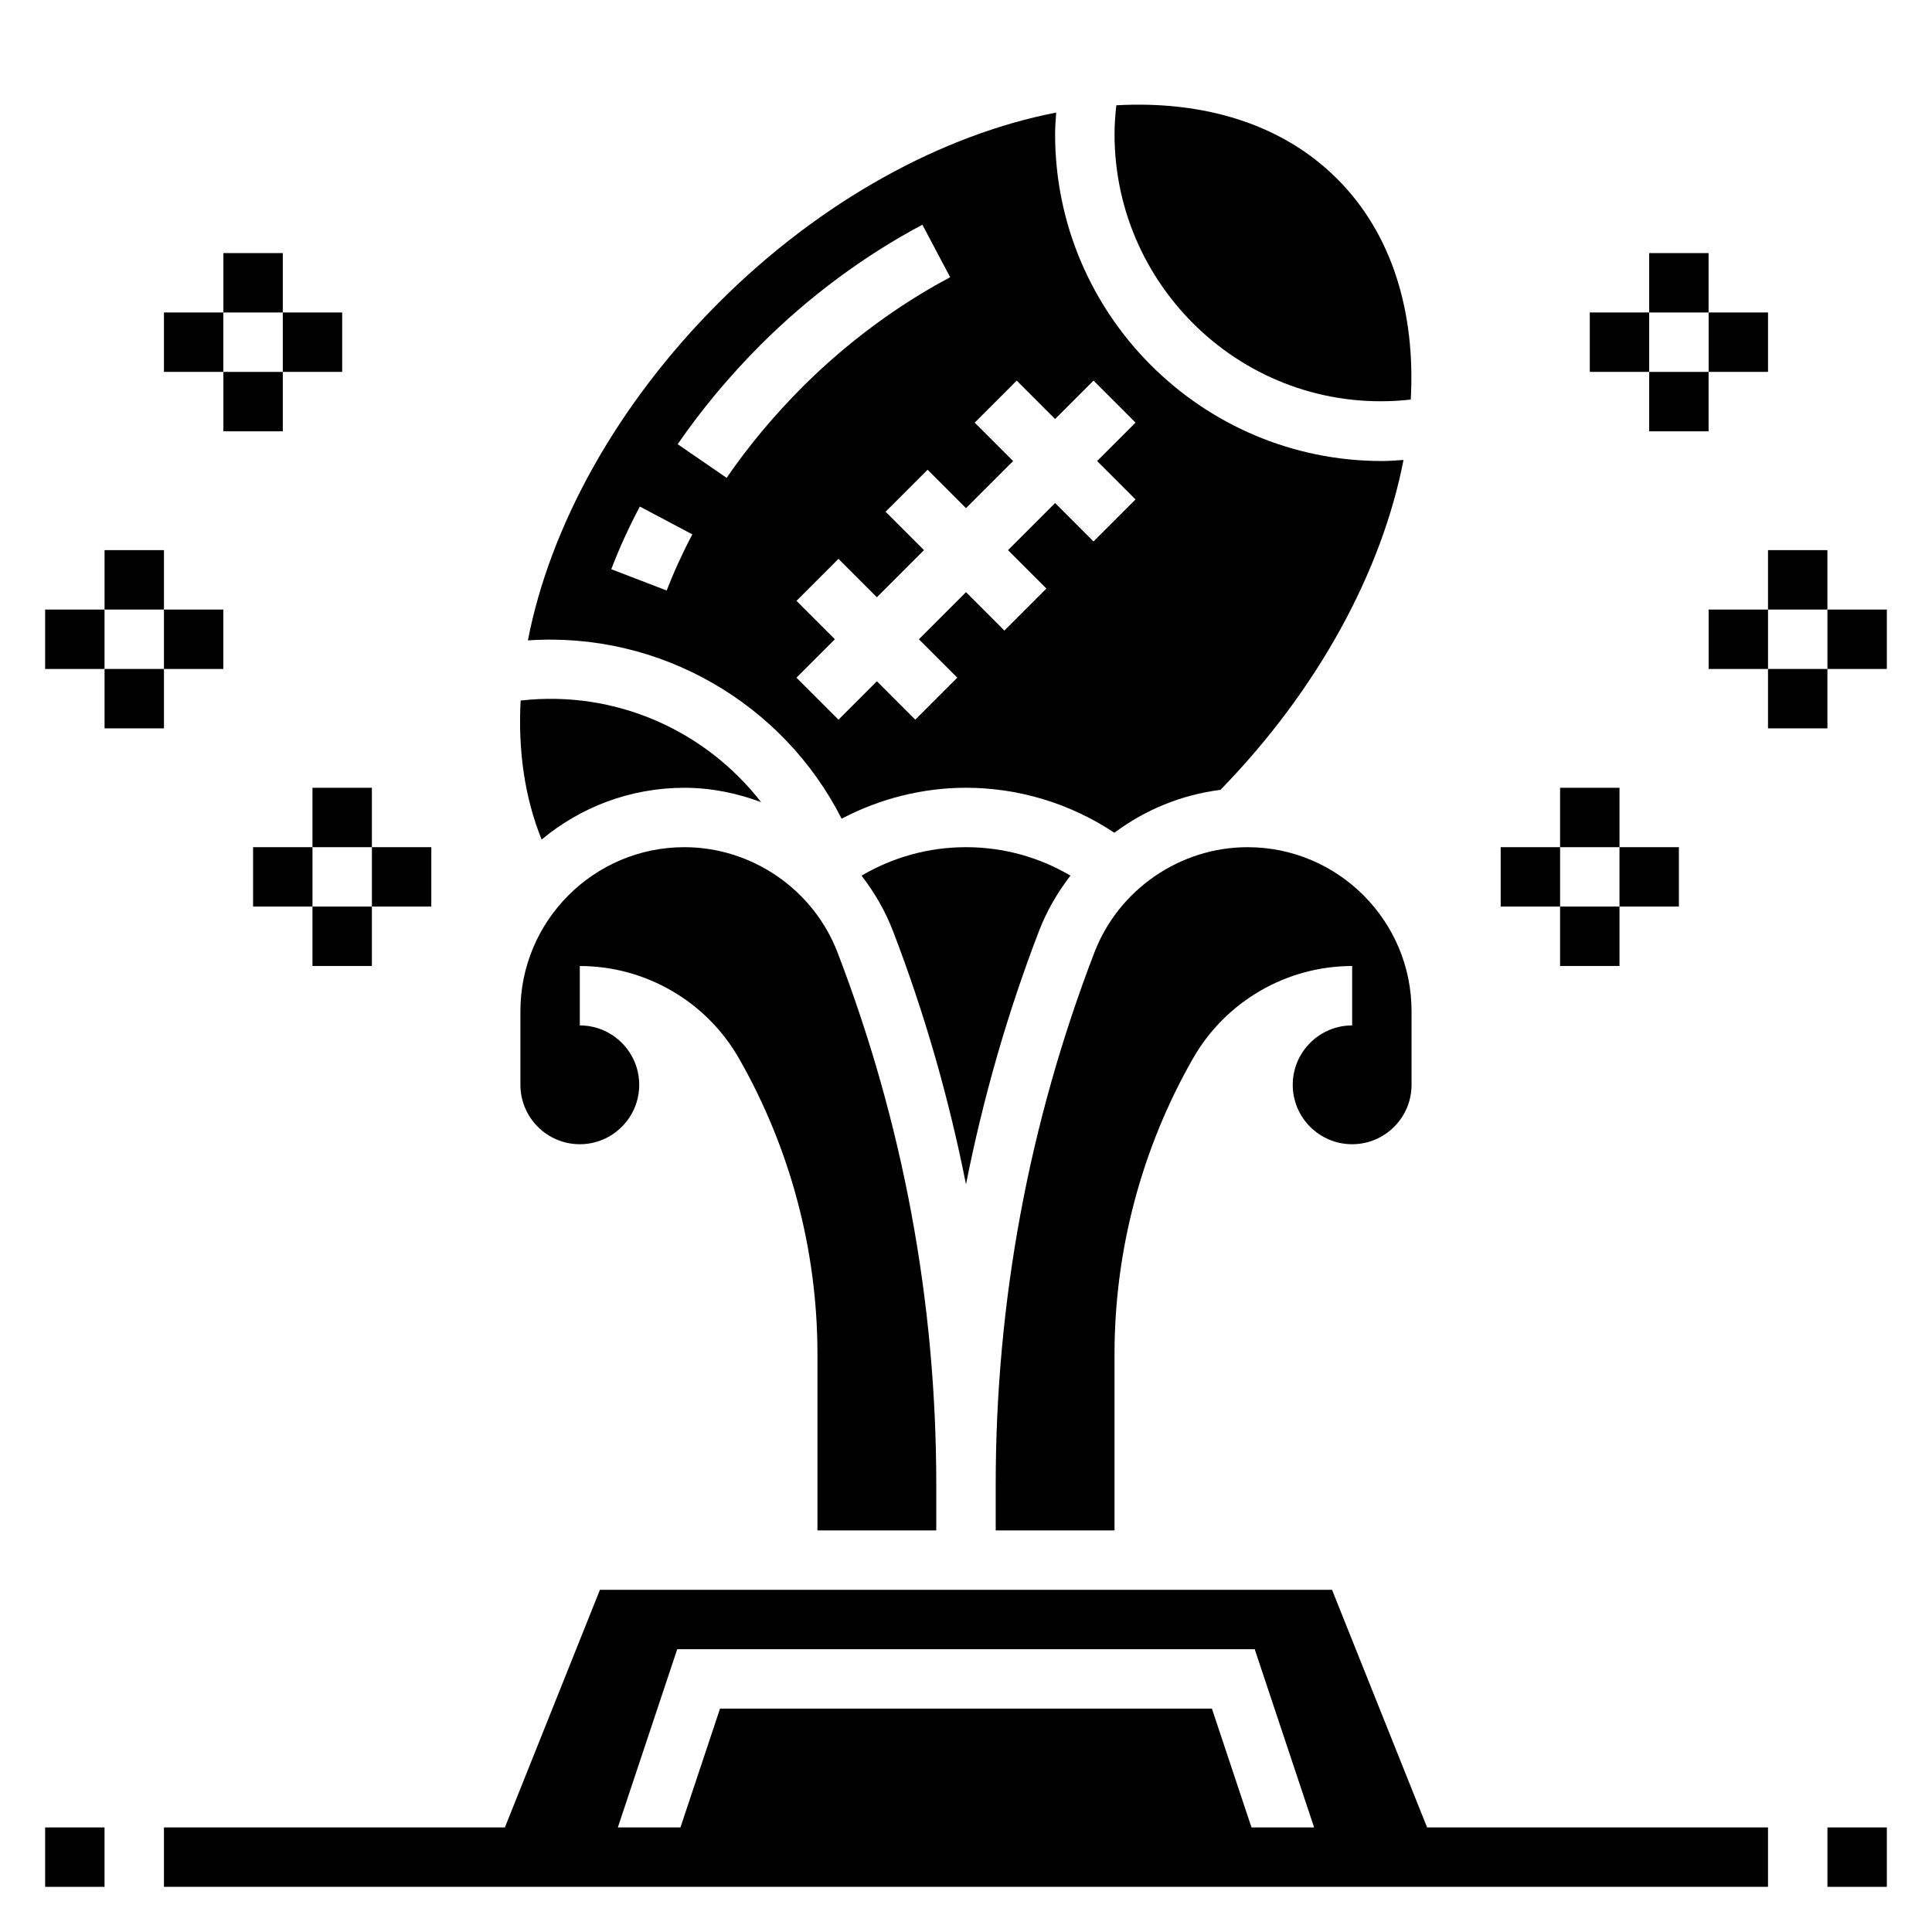 <?xml version="1.0" encoding="UTF-8"?>
<!-- Uploaded to: ICON Repo, www.svgrepo.com, Generator: ICON Repo Mixer Tools -->
<svg fill="#000000" width="800px" height="800px" version="1.1" viewBox="144 144 512 512" xmlns="http://www.w3.org/2000/svg">
 <g>
  <path d="m392.12 549.57v-12.203c0-48.391-8.809-95.824-26.184-141-6.406-16.664-22.707-27.855-40.562-27.855-23.961 0-43.461 19.496-43.461 43.461v19.516c0 8.684 7.062 15.742 15.742 15.742 8.684 0 15.742-7.062 15.742-15.742 0-8.684-7.062-15.742-15.742-15.742v-15.742c17.383 0 33.543 9.375 42.164 24.465 13.621 23.824 20.812 50.922 20.812 78.355v46.742z"/>
  <path d="m486.59 431.49c0 8.684 7.062 15.742 15.742 15.742 8.684 0 15.742-7.062 15.742-15.742v-19.516c0.004-23.965-19.496-43.461-43.457-43.461-17.855 0-34.156 11.195-40.574 27.859-17.363 45.168-26.172 92.605-26.172 141v12.199h31.488v-46.742c0-27.441 7.195-54.539 20.812-78.359 8.621-15.09 24.781-24.465 42.164-24.465v15.742c-8.684 0-15.746 7.062-15.746 15.746z"/>
  <path d="m419.35 390.72c2.062-5.352 4.922-10.25 8.336-14.672-8.359-4.906-17.773-7.535-27.684-7.535s-19.316 2.637-27.688 7.535c3.41 4.426 6.273 9.32 8.328 14.672 8.422 21.906 14.832 44.336 19.355 67.133 4.527-22.793 10.93-45.227 19.352-67.133z"/>
  <path d="m497 565.31h-194.01l-25.191 62.977h-90.348v15.742h425.09v-15.742h-90.348zm-21.34 62.977-10.492-31.488h-130.35l-10.492 31.488h-16.594l15.742-47.23h153.04l15.742 47.23z"/>
  <path d="m325.38 352.77c7.062 0 13.895 1.418 20.316 3.801-14.68-18.887-38.43-29.773-63.723-26.922-0.707 13.234 1.07 25.734 5.566 36.84 10.266-8.555 23.457-13.719 37.84-13.719z"/>
  <path d="m367.04 360.96c10.113-5.305 21.441-8.195 32.961-8.195 14.004 0 27.734 4.203 39.312 11.926 8.164-6.086 17.805-10.078 28.117-11.367 26.199-26.898 42.848-58.27 48.516-87.434-1.914 0.133-3.84 0.285-5.738 0.285-47.742 0-86.594-38.848-86.594-86.594 0-1.898 0.148-3.832 0.285-5.754-29.883 5.809-62.109 23.07-89.449 50.41-27.223 27.223-44.73 59.434-50.555 89.473 35.109-2.406 67.699 16.785 83.145 47.25zm35.266-104.96 11.133-11.133 10.176 10.18 10.18-10.18 11.133 11.133-10.18 10.18 10.18 10.18-11.133 11.133-10.18-10.184-12.484 12.484 10.18 10.18-11.133 11.133-10.176-10.18-12.488 12.484 10.18 10.18-11.133 11.133-10.176-10.18-10.18 10.18-11.133-11.133 10.18-10.18-10.18-10.18 11.133-11.133 10.18 10.18 12.484-12.484-10.18-10.18 11.133-11.133 10.18 10.184 12.484-12.484zm-56.727-20.625c12.684-12.691 27.512-23.688 42.863-31.82l7.367 13.918c-13.988 7.398-27.504 17.445-39.102 29.031-7.559 7.559-14.336 15.68-20.145 24.129l-12.973-8.918c6.356-9.234 13.754-18.098 21.988-26.34zm-32.016 42.863 13.918 7.375c-2.613 4.93-4.894 9.934-6.793 14.879l-14.695-5.644c2.109-5.535 4.66-11.121 7.57-16.609z"/>
  <path d="m517.87 249.89c1.266-23.098-4.887-43.871-19.492-58.48-14.625-14.625-35.418-20.789-58.535-19.508-0.293 2.59-0.48 5.156-0.48 7.676 0 41.57 36.102 75.066 78.508 70.312z"/>
  <path d="m581.05 211.07h15.742v15.742h-15.742z"/>
  <path d="m581.05 242.56h15.742v15.742h-15.742z"/>
  <path d="m596.8 226.81h15.742v15.742h-15.742z"/>
  <path d="m565.31 226.81h15.742v15.742h-15.742z"/>
  <path d="m612.54 289.79h15.742v15.742h-15.742z"/>
  <path d="m612.54 321.28h15.742v15.742h-15.742z"/>
  <path d="m628.29 305.54h15.742v15.742h-15.742z"/>
  <path d="m596.8 305.54h15.742v15.742h-15.742z"/>
  <path d="m557.44 352.77h15.742v15.742h-15.742z"/>
  <path d="m557.44 384.25h15.742v15.742h-15.742z"/>
  <path d="m573.18 368.51h15.742v15.742h-15.742z"/>
  <path d="m541.7 368.51h15.742v15.742h-15.742z"/>
  <path d="m203.2 211.07h15.742v15.742h-15.742z"/>
  <path d="m203.2 242.56h15.742v15.742h-15.742z"/>
  <path d="m187.45 226.81h15.742v15.742h-15.742z"/>
  <path d="m218.94 226.81h15.742v15.742h-15.742z"/>
  <path d="m171.71 289.79h15.742v15.742h-15.742z"/>
  <path d="m171.71 321.28h15.742v15.742h-15.742z"/>
  <path d="m155.96 305.54h15.742v15.742h-15.742z"/>
  <path d="m187.45 305.54h15.742v15.742h-15.742z"/>
  <path d="m226.81 352.77h15.742v15.742h-15.742z"/>
  <path d="m226.81 384.25h15.742v15.742h-15.742z"/>
  <path d="m211.07 368.51h15.742v15.742h-15.742z"/>
  <path d="m242.56 368.51h15.742v15.742h-15.742z"/>
  <path d="m155.96 628.29h15.742v15.742h-15.742z"/>
  <path d="m628.29 628.29h15.742v15.742h-15.742z"/>
 </g>
</svg>